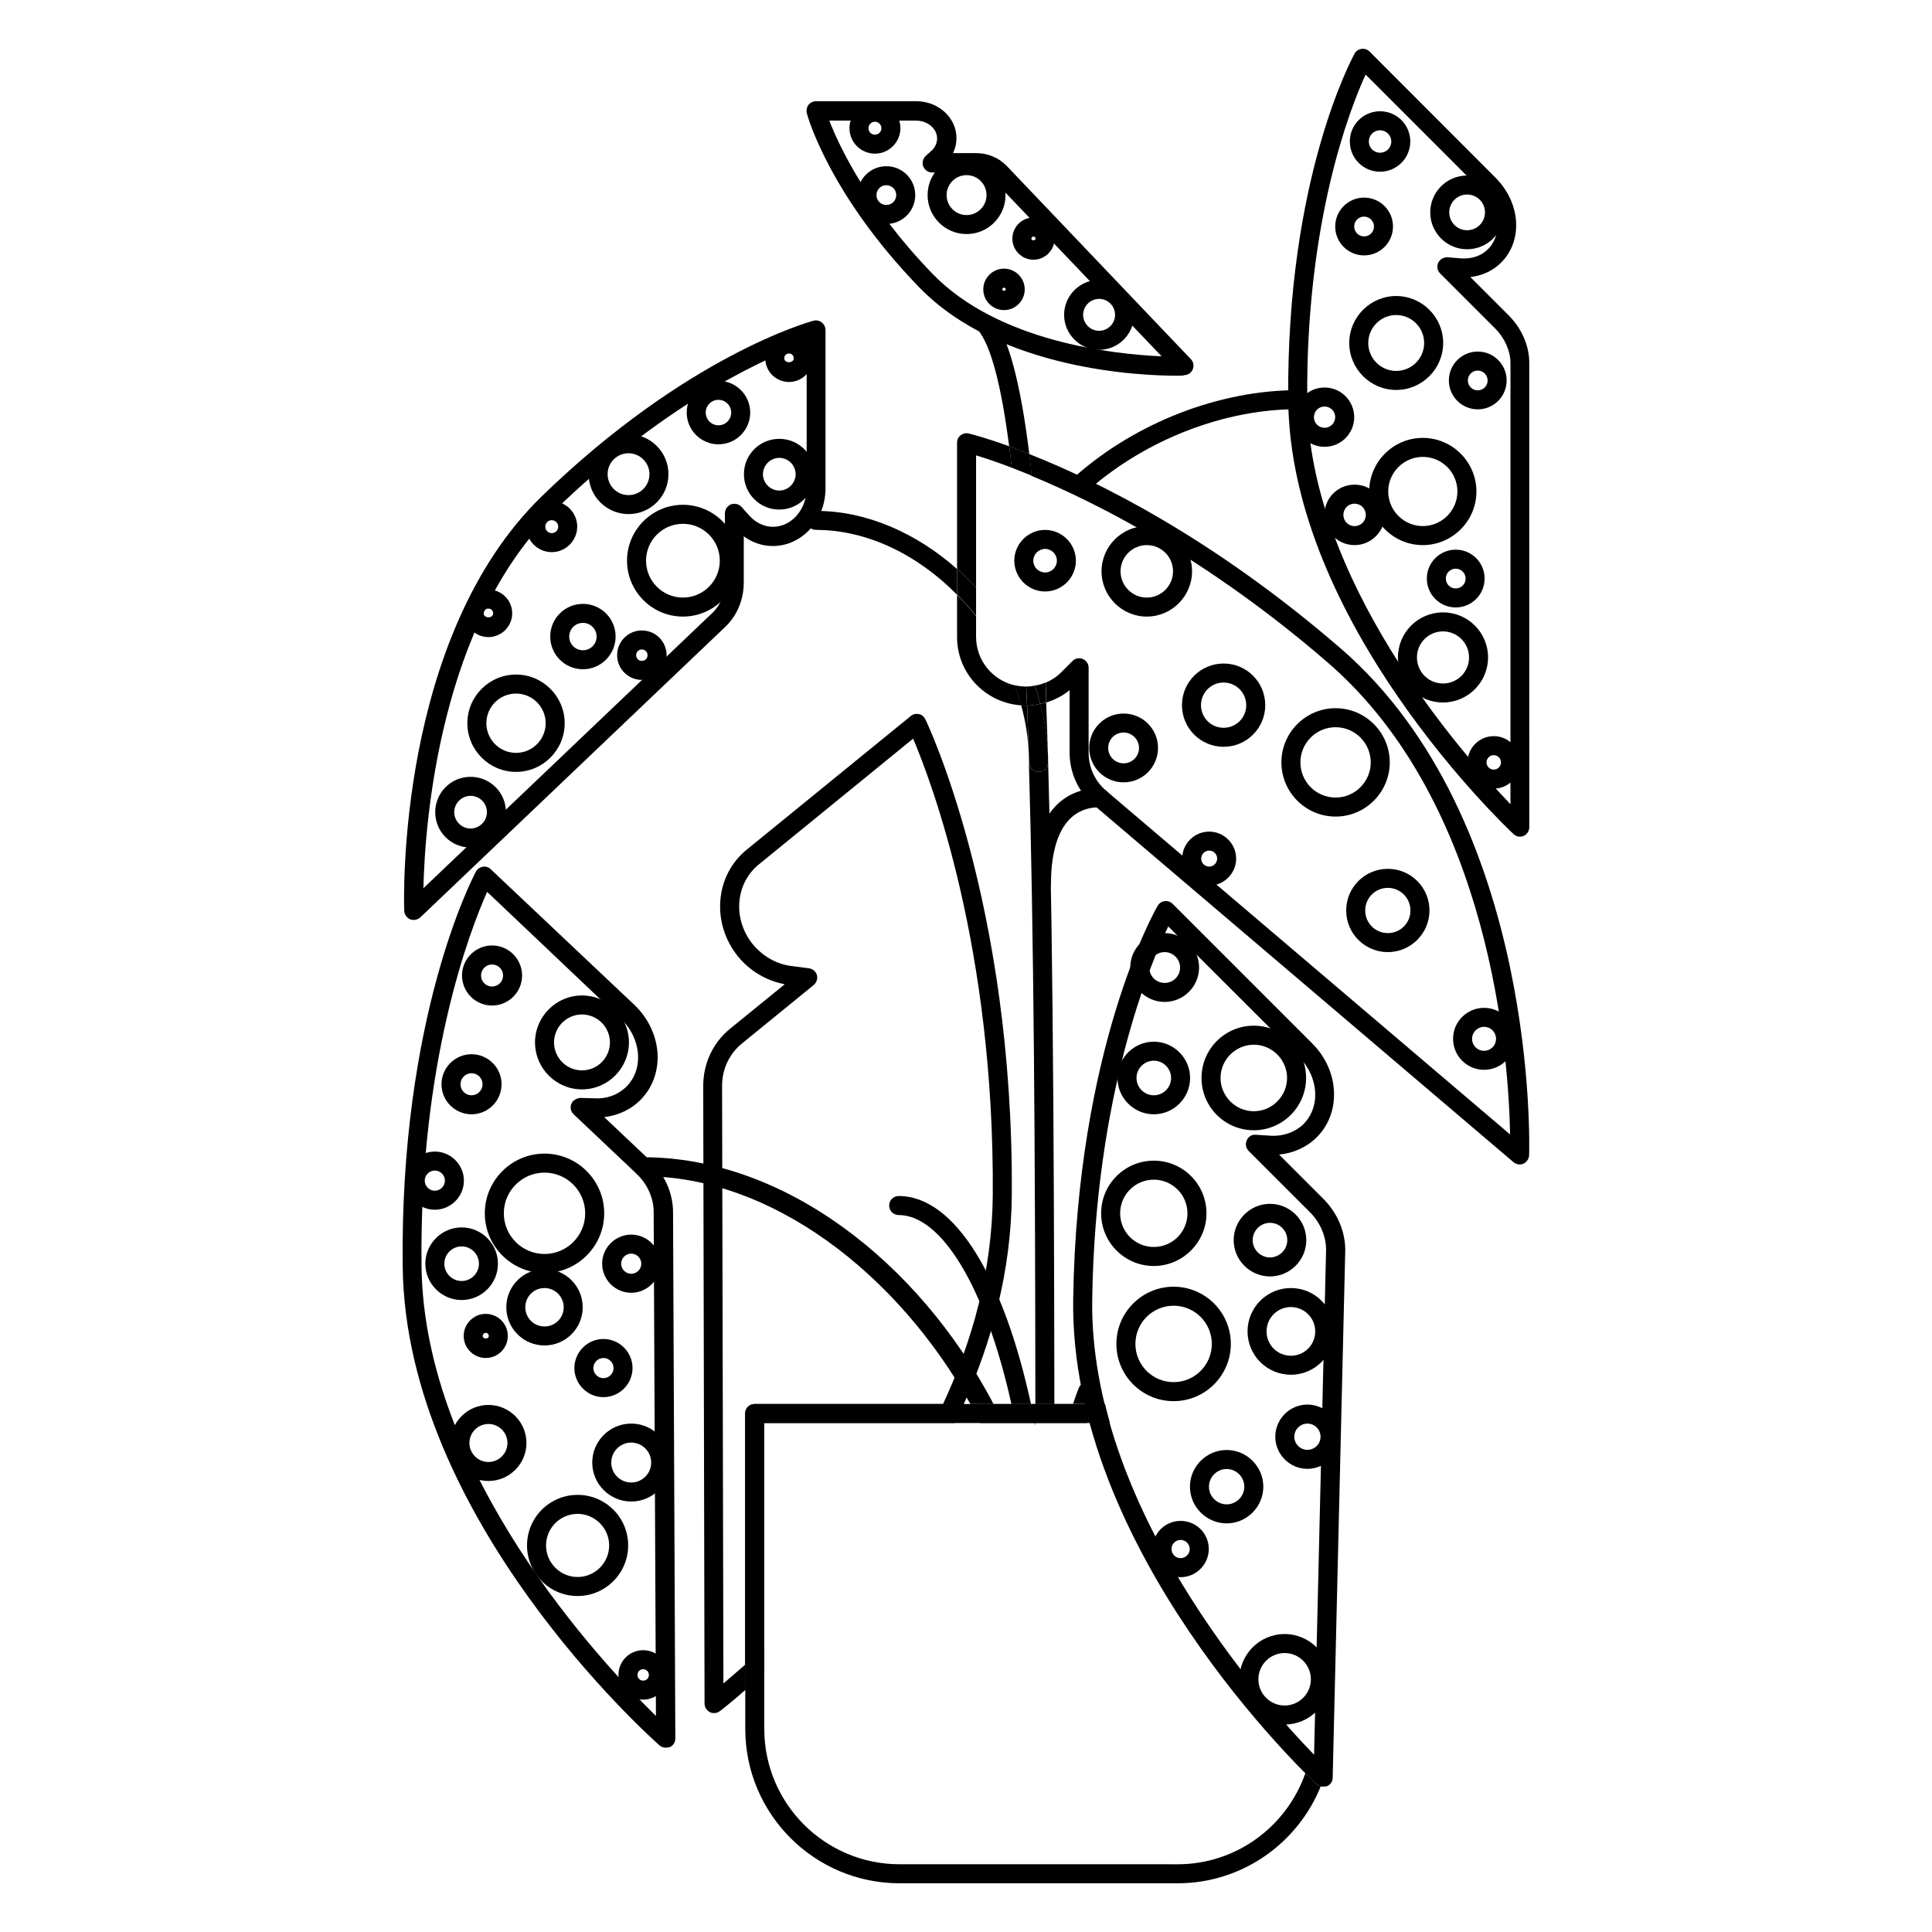 <?xml version="1.0" encoding="UTF-8"?>
<!-- Uploaded to: SVG Repo, www.svgrepo.com, Generator: SVG Repo Mixer Tools -->
<svg fill="#000000" width="800px" height="800px" version="1.1" viewBox="144 144 512 512" xmlns="http://www.w3.org/2000/svg">
 <g>
  <path d="m335.71 590.14-0.352-158.4c0-4.383 1.914-8.465 5.238-11.184l19.043-15.516c0.754-0.656 1.109-1.664 0.855-2.621-0.25-0.957-1.109-1.664-2.117-1.812l-4.637-0.605c-3.879-0.453-7.609-2.57-10.227-5.742-2.621-3.223-3.879-7.203-3.578-11.184s2.168-7.559 5.141-9.977l40.91-33.352c4.836 11.387 21.562 55.52 21.109 120.96-0.152 20.051-5.441 38.742-13.199 55.418h5.492c7.508-16.727 12.594-35.418 12.746-55.418 0.555-77.387-22.672-125.65-22.922-126.11-0.352-0.707-0.957-1.211-1.715-1.359-0.754-0.152-1.512 0-2.117 0.504l-43.48 35.418c-4.082 3.324-6.602 8.113-7.004 13.504-0.402 5.34 1.258 10.578 4.684 14.812 3.176 3.879 7.656 6.5 12.395 7.356l-14.559 11.84c-4.484 3.68-7.055 9.168-7.055 15.113l0.352 163.69c0 0.957 0.555 1.812 1.41 2.266 0.352 0.203 0.754 0.25 1.109 0.25 0.555 0 1.059-0.152 1.512-0.504 0.152-0.102 2.719-2.066 6.801-5.644v-6.75c-2.309 2.016-4.273 3.731-5.836 5.039z"/>
  <path d="m391.43 521.11c0.855-1.664 1.664-3.324 2.418-5.039h-49.879c-1.41 0-2.519 1.109-2.519 2.519v66.504c1.562-1.41 3.223-2.973 5.039-4.684v-59.301z"/>
  <path d="m391.43 521.11h5.594c0.805-1.664 1.562-3.324 2.316-5.039h-5.492c-0.754 1.664-1.562 3.379-2.418 5.039z"/>
  <path d="m346.54 580.36c-1.812 1.715-3.477 3.324-5.039 4.684v6.75c1.512-1.309 3.176-2.82 5.039-4.535z"/>
  <path d="m546.81 365.74c-0.605 0-1.258-0.25-1.715-0.707-2.418-2.266-59.199-56.176-59.703-115.07-0.504-58.492 16.879-90.383 17.582-91.742 0.402-0.707 1.059-1.16 1.863-1.258 0.805-0.102 1.562 0.152 2.117 0.707l33.402 33.453c3.477 3.477 5.492 8.113 5.441 12.645 0 3.777-1.41 7.254-3.981 9.824-2.168 2.168-4.988 3.477-8.16 3.828l10.125 10.125c3.477 3.477 5.492 8.062 5.492 12.594l0.004 123.08c0 1.008-0.605 1.914-1.512 2.316-0.301 0.105-0.656 0.203-0.957 0.203zm-40.91-201.98c-4.231 9.219-15.871 39.145-15.469 86.203 0.402 47.508 40.508 93.305 53.855 107.16l0.004-116.93c0-3.176-1.512-6.551-3.981-9.07l-14.66-14.66c-0.754-0.754-0.957-1.863-0.504-2.82s1.461-1.512 2.519-1.461l3.578 0.301c2.82 0.152 5.34-0.656 7.106-2.469 1.613-1.613 2.469-3.777 2.469-6.246 0-3.223-1.461-6.551-3.981-9.07z"/>
  <path d="m489.93 613.92c-4.887 14.008-18.188 24.133-33.855 24.133l-73.66-0.004c-19.801 0-35.871-16.07-35.871-35.871v-81.062h86.254c-0.453-1.664-0.855-3.324-1.258-5.039l-87.516 0.004c-1.41 0-2.519 1.109-2.519 2.519v83.582c0 22.57 18.34 40.91 40.91 40.91h73.656c17.18 0 31.891-10.68 37.938-25.695-0.402-0.102-0.805-0.25-1.109-0.555-0.301-0.305-1.359-1.363-2.969-2.922z"/>
  <path d="m438.14 521.11c-0.453-1.664-0.906-3.324-1.309-5.039h-5.289c0.402 1.715 0.805 3.375 1.258 5.039z"/>
  <path d="m494.61 617.49c-0.605 0-1.258-0.25-1.715-0.656-2.672-2.519-65.496-61.969-64.488-128.62 1.008-66.199 21.461-102.62 22.371-104.14 0.402-0.707 1.059-1.16 1.863-1.258 0.805-0.102 1.562 0.152 2.117 0.707l36.98 36.98c3.727 3.727 5.844 8.664 5.793 13.652 0 4.332-1.664 8.363-4.637 11.285-2.57 2.57-6.144 4.18-9.926 4.535l11.738 11.738c3.828 3.828 5.945 8.969 5.793 14.008l-3.324 139.4c0 1.008-0.605 1.863-1.562 2.266-0.348-0.004-0.699 0.098-1.004 0.098zm-41.008-227.97c-4.785 9.926-19.348 44.438-20.152 98.746-0.855 54.766 44.688 106.2 58.793 120.76l3.176-133.51c0.102-3.68-1.461-7.457-4.281-10.277l-16.223-16.223c-0.754-0.754-0.957-1.863-0.504-2.82 0.402-0.957 1.309-1.613 2.469-1.461l4.031 0.25c3.223 0.152 6.348-0.957 8.516-3.074 2.016-2.016 3.125-4.734 3.125-7.758 0-3.629-1.562-7.305-4.332-10.078z"/>
  <path d="m455.87 243.57c-9.117 0-46.953-1.359-68.316-23.477-23.629-24.383-29.523-45.141-29.727-46.047-0.203-0.754-0.051-1.562 0.402-2.215 0.453-0.605 1.211-1.008 2.016-1.008h26.602c5.844 0 10.629 4.383 10.629 9.773 0 1.359-0.301 2.719-0.906 3.981h6.144c3.023 0 5.945 1.211 8.012 3.324l48.871 51.289c0.707 0.707 0.855 1.762 0.504 2.672-0.352 0.906-1.258 1.512-2.266 1.562-0.203 0.145-0.855 0.145-1.965 0.145zm-92.098-67.613c2.57 6.602 10.027 22.723 27.406 40.656 17.434 17.984 47.863 21.262 60.66 21.816l-44.789-46.953c-1.059-1.109-2.719-1.762-4.383-1.762h-11.637c-1.059 0-1.965-0.656-2.367-1.613-0.352-0.957-0.102-2.066 0.656-2.769l1.512-1.359c0.957-0.855 1.512-2.066 1.512-3.273 0-2.621-2.519-4.734-5.594-4.734z"/>
  <path d="m253.64 387.8c-0.301 0-0.656-0.051-0.957-0.203-0.906-0.352-1.512-1.258-1.562-2.266-0.102-2.922-2.016-72.5 36.527-109.88 38.238-37.082 70.582-46.098 71.945-46.453 0.754-0.203 1.562-0.051 2.168 0.453 0.605 0.453 1.008 1.211 1.008 2.016v41.918c0 8.465-6.246 15.316-13.957 15.316-2.769 0-5.441-0.906-7.707-2.57v12.293c0 4.434-1.762 8.664-4.785 11.586l-80.91 77.082c-0.508 0.457-1.164 0.707-1.77 0.707zm104.09-152.86c-9.02 3.223-36.125 14.66-66.555 44.184-30.633 29.727-34.562 82.727-34.965 100.26l76.629-73.004c2.066-1.965 3.273-4.887 3.273-7.961v-18.391c0-1.059 0.656-1.965 1.613-2.367 0.957-0.352 2.066-0.102 2.769 0.656l2.168 2.418c1.664 1.812 3.879 2.871 6.195 2.871 4.938 0 8.918-4.637 8.918-10.277v-38.387z"/>
  <path d="m320.45 607.16c-0.605 0-1.211-0.203-1.664-0.605-2.719-2.418-67.258-60.105-68.066-126.81-0.805-66.25 18.59-103.23 19.398-104.74 0.352-0.707 1.059-1.16 1.812-1.309 0.754-0.152 1.562 0.102 2.117 0.656l38.039 35.922c3.777 3.578 6.047 8.465 6.195 13.453 0.102 4.383-1.41 8.465-4.281 11.488-2.57 2.719-6.047 4.383-9.875 4.836l12.043 11.387c3.93 3.68 6.195 8.715 6.195 13.805l0.605 139.45c0 1.008-0.555 1.914-1.461 2.316-0.352 0.047-0.703 0.148-1.059 0.148zm-47.355-226.81c-4.484 10.078-18.035 44.941-17.383 99.301 0.656 54.816 47.66 104.95 62.121 119.1l-0.605-133.56c0-3.727-1.664-7.406-4.586-10.176l-16.625-15.719c-0.754-0.707-1.008-1.812-0.605-2.769s1.359-1.461 2.367-1.562l4.031 0.102c3.273 0.152 6.297-1.109 8.414-3.324 1.965-2.066 2.973-4.836 2.871-7.859-0.102-3.629-1.762-7.254-4.586-9.926z"/>
  <path d="m420 380.65c-1.41 0-2.519-1.109-2.519-2.519 0-16.02 6.551-25.242 17.984-25.242 1.41 0 2.519 1.109 2.519 2.519s-1.109 2.519-2.519 2.519c-11.285 0-12.949 12.645-12.949 20.203 0.004 1.359-1.156 2.519-2.516 2.519z"/>
  <path d="m430.78 274.5c-0.707 0-1.41-0.301-1.914-0.855-0.906-1.059-0.805-2.621 0.25-3.578 16.172-14.207 38.188-22.672 58.793-22.672 1.41 0 2.519 1.109 2.519 2.519 0 1.41-1.109 2.519-2.519 2.519-19.445 0-40.152 8.012-55.469 21.461-0.5 0.352-1.055 0.605-1.66 0.605z"/>
  <path d="m415.87 331.03c-0.453 0-0.855-0.102-1.258-0.152 1.211 4.383 1.914 8.867 2.016 13.453-0.152-4.535-0.25-9.02-0.453-13.352-0.102 0-0.203 0.051-0.305 0.051z"/>
  <path d="m360.25 279.39c-1.41 0-2.519 1.109-2.519 2.519s1.109 2.519 2.519 2.519c13.754 0 27.105 6.75 37.383 17.18v-6.801c-10.68-9.473-23.879-15.418-37.383-15.418z"/>
  <path d="m418.39 521.87v-0.805h-0.152c0.051 0.301 0.102 0.551 0.152 0.805z"/>
  <path d="m314.45 450.68c-1.41 0-2.519 1.109-2.519 2.519s1.109 2.519 2.519 2.519c33.805 0 67.207 25.492 86.707 60.355h6.144c-19.953-37.887-55.723-65.395-92.852-65.395z"/>
  <path d="m407.05 228.25c-0.906-1.059-2.469-1.211-3.527-0.352-1.059 0.906-1.211 2.469-0.352 3.527 3.477 4.231 6.195 14.812 8.262 30.832 1.613 0.605 3.375 1.258 5.34 2.016-2.316-18.691-5.488-30.883-9.723-36.023z"/>
  <path d="m421.76 346.04c0 1.41-1.109 2.519-2.519 2.519-1.41 0-2.519-1.109-2.519-2.519 0-0.555-0.051-1.16-0.102-1.715 1.359 46.352 1.715 104.74 1.762 171.75h5.039c-0.102-76.227-0.453-138.7-2.168-185.91-0.504 0.152-1.059 0.25-1.613 0.402 1.316 4.992 2.121 10.18 2.121 15.469z"/>
  <path d="m419.24 348.56c1.41 0 2.519-1.109 2.519-2.519 0-5.238-0.754-10.43-2.066-15.516-1.16 0.25-2.316 0.453-3.477 0.453 0.152 4.332 0.301 8.766 0.453 13.352 0 0.555 0.102 1.16 0.102 1.715-0.047 1.359 1.059 2.516 2.469 2.516z"/>
  <path d="m382.16 460.96c-1.41 0-2.519 1.109-2.519 2.519 0 1.41 1.109 2.519 2.519 2.519 11.234 0 22.922 18.793 29.875 50.078h5.188c-7.254-33.355-20.102-55.117-35.062-55.117z"/>
  <path d="m434.56 513.71c0.504-1.309-0.102-2.769-1.41-3.273-1.309-0.504-2.769 0.102-3.273 1.41-0.555 1.359-1.008 2.769-1.512 4.18h5.34c0.301-0.754 0.555-1.559 0.855-2.316z"/>
  <path d="m407.3 516.08c0.855 1.664 1.715 3.324 2.519 5.039h3.273c-0.352-1.715-0.707-3.375-1.059-5.039z"/>
  <path d="m426.65 521.11c0.555-1.715 1.109-3.375 1.715-5.039h-4.938v5.039z"/>
  <path d="m417.23 516.08c0.352 1.664 0.707 3.324 1.059 5.039h0.152v-5.039z"/>
  <path d="m412.04 516.08c0.352 1.664 0.707 3.324 1.059 5.039h5.141c-0.352-1.715-0.656-3.375-1.059-5.039z"/>
  <path d="m431.94 521.11c0.555-1.715 1.16-3.375 1.812-5.039h-5.34c-0.605 1.664-1.16 3.324-1.715 5.039z"/>
  <path d="m418.39 521.11h5.039v-5.039h-5.039v5.039z"/>
  <path d="m401.16 516.08c0.906 1.664 1.812 3.324 2.672 5.039h5.996c-0.805-1.715-1.664-3.375-2.519-5.039z"/>
  <path d="m499.2 315.76c-34.109-29.473-64.688-44.438-82.473-51.438 0.25 1.863 0.453 3.777 0.656 5.793 17.734 7.356 46.805 22.066 78.492 49.473 43.527 37.633 47.961 105.55 48.316 125.05l-107.06-91.09c-2.973-2.519-4.637-6.195-4.637-10.078v-22.52c0-1.008-0.605-1.914-1.562-2.316-0.301-0.152-0.656-0.203-0.957-0.203-0.656 0-1.309 0.25-1.762 0.754l-2.973 2.973c-1.211 1.211-2.621 2.117-4.133 2.769 0.051 1.715 0.152 3.527 0.203 5.238 2.215-0.707 4.332-1.762 6.144-3.273v16.574c0 5.34 2.316 10.43 6.449 13.906l111.19 94.621c0.453 0.402 1.059 0.605 1.613 0.605 0.352 0 0.707-0.051 1.008-0.203 0.855-0.402 1.461-1.258 1.512-2.215 0.051-0.91 2.82-88.773-50.027-134.42z"/>
  <path d="m402.67 312.79v-5.492c-1.562-2.016-3.273-3.879-5.039-5.644v11.184c0 9.621 7.508 17.434 16.977 18.086-0.504-1.762-1.059-3.527-1.664-5.289-5.891-1.355-10.273-6.598-10.273-12.844z"/>
  <path d="m402.67 264.68c2.168 0.656 5.391 1.715 9.473 3.273-0.203-1.965-0.453-3.879-0.707-5.691-6.297-2.266-10.176-3.273-10.68-3.375-0.754-0.203-1.562 0-2.168 0.453-0.605 0.453-0.957 1.211-0.957 1.965v33.453c1.762 1.562 3.426 3.176 5.039 4.887z"/>
  <path d="m402.67 299.64c-1.613-1.715-3.273-3.324-5.039-4.887v6.801c1.762 1.812 3.477 3.68 5.039 5.644z"/>
  <path d="m416.17 330.98c-0.051-1.715-0.152-3.375-0.203-5.039h-0.152c-1.008 0-2.016-0.152-2.973-0.352 0.656 1.715 1.211 3.477 1.664 5.289 0.402 0.051 0.855 0.152 1.258 0.152 0.203 0 0.305-0.051 0.406-0.051z"/>
  <path d="m418.24 325.69c0.555 1.562 1.008 3.176 1.41 4.836 0.555-0.102 1.059-0.203 1.613-0.402-0.051-1.762-0.102-3.527-0.203-5.238-0.906 0.402-1.816 0.652-2.82 0.805z"/>
  <path d="m416.17 330.98c1.211 0 2.316-0.203 3.477-0.453-0.402-1.613-0.855-3.223-1.41-4.836-0.754 0.152-1.512 0.25-2.266 0.25 0.098 1.664 0.148 3.324 0.199 5.039z"/>
  <path d="m417.43 270.07c-0.203-2.016-0.453-3.93-0.656-5.793-1.914-0.754-3.727-1.461-5.34-2.016 0.25 1.812 0.453 3.727 0.707 5.691 1.613 0.656 3.426 1.359 5.289 2.117z"/>
  <path d="m468.27 341.91c-6.098 0-11.035-4.938-11.035-11.035s4.938-11.035 11.035-11.035 11.035 4.938 11.035 11.035c-0.004 6.098-4.941 11.035-11.035 11.035zm0-17.031c-3.324 0-5.996 2.672-5.996 5.996s2.672 5.996 5.996 5.996 5.996-2.672 5.996-5.996-2.723-5.996-5.996-5.996z"/>
  <path d="m511.79 396.32c-6.098 0-11.035-4.938-11.035-11.035s4.938-11.035 11.035-11.035c6.098 0 11.035 4.938 11.035 11.035s-4.988 11.035-11.035 11.035zm0-17.027c-3.324 0-5.996 2.672-5.996 5.996 0 3.324 2.672 5.996 5.996 5.996s5.996-2.672 5.996-5.996c0-3.328-2.719-5.996-5.996-5.996z"/>
  <path d="m420.96 300.75c-4.484 0-8.16-3.68-8.16-8.16 0-4.484 3.68-8.16 8.16-8.16 4.484 0 8.16 3.68 8.16 8.16 0 4.484-3.676 8.16-8.16 8.16zm0-11.285c-1.715 0-3.125 1.41-3.125 3.125 0 1.715 1.41 3.125 3.125 3.125 1.715 0 3.125-1.41 3.125-3.125 0-1.711-1.41-3.125-3.125-3.125z"/>
  <path d="m497.94 360.4c-7.91 0-14.359-6.449-14.359-14.359 0-7.91 6.449-14.359 14.359-14.359s14.359 6.449 14.359 14.359c0 7.91-6.449 14.359-14.359 14.359zm0-23.68c-5.141 0-9.32 4.18-9.32 9.32 0 5.141 4.18 9.32 9.32 9.32s9.32-4.18 9.32-9.32c0-5.137-4.18-9.32-9.32-9.32z"/>
  <path d="m447.91 307.4c-6.602 0-11.992-5.391-11.992-11.992s5.391-11.992 11.992-11.992c6.602 0 11.992 5.391 11.992 11.992s-5.391 11.992-11.992 11.992zm0-18.941c-3.828 0-6.953 3.125-6.953 6.953s3.125 6.953 6.953 6.953 6.953-3.125 6.953-6.953c0-3.883-3.125-6.953-6.953-6.953z"/>
  <path d="m441.77 351.33c-5.039 0-9.117-4.082-9.117-9.117 0-5.039 4.082-9.117 9.117-9.117 5.039 0 9.117 4.082 9.117 9.117s-4.082 9.117-9.117 9.117zm0-13.203c-2.266 0-4.082 1.812-4.082 4.082 0 2.266 1.812 4.082 4.082 4.082 2.266 0 4.082-1.812 4.082-4.082-0.004-2.266-1.867-4.082-4.082-4.082z"/>
  <path d="m537.29 427.51c-4.535 0-8.211-3.68-8.211-8.211 0-4.535 3.68-8.211 8.211-8.211 4.535 0 8.211 3.68 8.211 8.211 0.004 4.531-3.676 8.211-8.211 8.211zm0-11.387c-1.762 0-3.176 1.41-3.176 3.176 0 1.762 1.41 3.176 3.176 3.176 1.762 0 3.176-1.41 3.176-3.176s-1.41-3.176-3.176-3.176z"/>
  <path d="m464.44 378.69c-3.93 0-7.152-3.223-7.152-7.152 0-3.93 3.223-7.152 7.152-7.152s7.152 3.223 7.152 7.152c0 3.93-3.223 7.152-7.152 7.152zm0-9.27c-1.16 0-2.117 0.957-2.117 2.117s0.957 2.117 2.117 2.117 2.117-0.957 2.117-2.117c-0.004-1.211-0.961-2.117-2.117-2.117z"/>
  <path d="m452.65 409.52c-5.039 0-9.117-4.082-9.117-9.117 0-5.039 4.082-9.117 9.117-9.117 5.039 0 9.117 4.082 9.117 9.117 0 4.988-4.082 9.117-9.117 9.117zm0-13.199c-2.266 0-4.082 1.812-4.082 4.082 0 2.266 1.812 4.082 4.082 4.082 2.266 0 4.082-1.812 4.082-4.082-0.004-2.269-1.867-4.082-4.082-4.082z"/>
  <path d="m480.56 482.27c-5.289 0-9.621-4.332-9.621-9.621 0-5.289 4.332-9.621 9.621-9.621 5.289 0 9.621 4.332 9.621 9.621 0 5.289-4.332 9.621-9.621 9.621zm0-14.207c-2.519 0-4.586 2.066-4.586 4.586 0 2.519 2.066 4.586 4.586 4.586 2.519 0 4.586-2.066 4.586-4.586-0.004-2.57-2.066-4.586-4.586-4.586z"/>
  <path d="m476.27 443.53c-7.656 0-13.855-6.195-13.855-13.855 0-7.656 6.195-13.855 13.855-13.855 7.656 0 13.855 6.195 13.855 13.855s-6.246 13.855-13.855 13.855zm0-22.672c-4.836 0-8.816 3.981-8.816 8.816s3.981 8.816 8.816 8.816c4.836 0 8.816-3.981 8.816-8.816 0.004-4.836-3.977-8.816-8.816-8.816z"/>
  <path d="m449.77 439.3c-5.289 0-9.621-4.332-9.621-9.621 0-5.289 4.332-9.621 9.621-9.621 5.289 0 9.621 4.332 9.621 9.621 0.004 5.289-4.328 9.621-9.621 9.621zm0-14.207c-2.519 0-4.586 2.066-4.586 4.586s2.066 4.586 4.586 4.586c2.519 0 4.586-2.066 4.586-4.586 0-2.523-2.066-4.586-4.586-4.586z"/>
  <path d="m449.77 479.5c-7.707 0-13.957-6.246-13.957-13.957 0-7.707 6.246-13.957 13.957-13.957 7.707 0 13.957 6.246 13.957 13.957 0 7.66-6.297 13.957-13.957 13.957zm0-22.875c-4.938 0-8.918 3.981-8.918 8.918s3.981 8.918 8.918 8.918 8.918-3.981 8.918-8.918-4.031-8.918-8.918-8.918z"/>
  <path d="m486.1 508.32c-6.348 0-11.488-5.141-11.488-11.488s5.141-11.488 11.488-11.488 11.488 5.141 11.488 11.488c0 6.301-5.137 11.488-11.488 11.488zm0-17.934c-3.578 0-6.449 2.871-6.449 6.449s2.871 6.449 6.449 6.449 6.449-2.871 6.449-6.449-2.922-6.449-6.449-6.449z"/>
  <path d="m469.07 547.71c-5.34 0-9.723-4.383-9.723-9.723 0-5.34 4.383-9.723 9.723-9.723 5.34 0 9.723 4.383 9.723 9.723 0 5.34-4.383 9.723-9.723 9.723zm0-14.41c-2.57 0-4.684 2.117-4.684 4.684 0 2.57 2.117 4.684 4.684 4.684 2.57 0 4.684-2.117 4.684-4.684 0.004-2.566-2.113-4.684-4.684-4.684z"/>
  <path d="m455.02 515.32c-8.363 0-15.164-6.801-15.164-15.164s6.801-15.164 15.164-15.164 15.164 6.801 15.164 15.164-6.801 15.164-15.164 15.164zm0-25.293c-5.594 0-10.125 4.535-10.125 10.125 0 5.594 4.535 10.125 10.125 10.125 5.594 0 10.125-4.535 10.125-10.125s-4.535-10.125-10.125-10.125z"/>
  <path d="m490.48 533.26c-4.684 0-8.516-3.828-8.516-8.516 0-4.684 3.828-8.516 8.516-8.516 4.684 0 8.516 3.828 8.516 8.516-0.004 4.684-3.832 8.516-8.516 8.516zm0-11.992c-1.914 0-3.477 1.562-3.477 3.477 0 1.914 1.562 3.477 3.477 3.477s3.477-1.562 3.477-3.477c0-1.914-1.562-3.477-3.477-3.477z"/>
  <path d="m484.44 601.02c-6.602 0-11.992-5.391-11.992-11.992 0-6.602 5.391-11.992 11.992-11.992s11.992 5.391 11.992 11.992c-0.004 6.602-5.394 11.992-11.992 11.992zm0-18.945c-3.828 0-6.953 3.125-6.953 6.953s3.125 6.953 6.953 6.953 6.953-3.125 6.953-6.953-3.125-6.953-6.953-6.953z"/>
  <path d="m456.88 561.97c-4.133 0-7.457-3.324-7.457-7.457s3.324-7.457 7.457-7.457c4.133 0 7.457 3.324 7.457 7.457 0 4.082-3.375 7.457-7.457 7.457zm0-9.875c-1.309 0-2.418 1.059-2.418 2.418s1.109 2.418 2.418 2.418 2.418-1.109 2.418-2.418-1.109-2.418-2.418-2.418z"/>
  <path d="m509.73 189.51c-4.434 0-8.012-3.578-8.012-8.012s3.578-8.012 8.012-8.012c4.434 0 8.012 3.578 8.012 8.012s-3.625 8.012-8.012 8.012zm0-10.984c-1.664 0-2.973 1.309-2.973 2.973 0 1.664 1.309 2.973 2.973 2.973 1.664 0 2.973-1.309 2.973-2.973 0-1.664-1.359-2.973-2.973-2.973z"/>
  <path d="m532.8 210.06c-5.391 0-9.773-4.383-9.773-9.773 0-5.391 4.383-9.773 9.773-9.773s9.773 4.383 9.773 9.773c0.004 5.391-4.379 9.773-9.773 9.773zm0-14.512c-2.621 0-4.734 2.117-4.734 4.734 0 2.621 2.117 4.734 4.734 4.734 2.621 0 4.734-2.117 4.734-4.734 0.004-2.617-2.113-4.734-4.734-4.734z"/>
  <path d="m505.5 211.68c-4.231 0-7.656-3.426-7.656-7.656s3.426-7.656 7.656-7.656c4.231 0 7.656 3.426 7.656 7.656s-3.426 7.656-7.656 7.656zm0-10.277c-1.461 0-2.621 1.16-2.621 2.621 0 1.461 1.16 2.621 2.621 2.621 1.461 0 2.621-1.16 2.621-2.621 0-1.465-1.211-2.621-2.621-2.621z"/>
  <path d="m514.01 247.34c-6.852 0-12.445-5.594-12.445-12.445 0-6.852 5.594-12.445 12.445-12.445 6.852 0 12.445 5.594 12.445 12.445-0.004 6.852-5.594 12.445-12.445 12.445zm0-19.852c-4.082 0-7.406 3.324-7.406 7.406 0 4.082 3.324 7.406 7.406 7.406s7.406-3.324 7.406-7.406c0-4.078-3.328-7.406-7.406-7.406z"/>
  <path d="m535.62 252.48c-4.231 0-7.656-3.426-7.656-7.656s3.426-7.656 7.656-7.656 7.656 3.426 7.656 7.656-3.426 7.656-7.656 7.656zm0-10.277c-1.461 0-2.621 1.16-2.621 2.621s1.16 2.621 2.621 2.621 2.621-1.16 2.621-2.621c-0.004-1.465-1.211-2.621-2.621-2.621z"/>
  <path d="m495.02 262.41c-4.332 0-7.859-3.527-7.859-7.859s3.527-7.859 7.859-7.859 7.859 3.527 7.859 7.859c0 4.336-3.523 7.859-7.859 7.859zm0-10.68c-1.562 0-2.82 1.258-2.82 2.82s1.258 2.82 2.82 2.82 2.82-1.258 2.82-2.82c0.004-1.559-1.258-2.82-2.82-2.82z"/>
  <path d="m521.06 288.46c-7.809 0-14.207-6.398-14.207-14.207 0-7.859 6.398-14.207 14.207-14.207s14.207 6.398 14.207 14.207-6.398 14.207-14.207 14.207zm0-23.379c-5.039 0-9.168 4.133-9.168 9.168 0 5.039 4.133 9.168 9.168 9.168 5.039 0 9.168-4.133 9.168-9.168 0.004-5.086-4.129-9.168-9.168-9.168z"/>
  <path d="m529.78 304.98c-4.231 0-7.656-3.426-7.656-7.656s3.426-7.656 7.656-7.656 7.656 3.426 7.656 7.656-3.426 7.656-7.656 7.656zm0-10.277c-1.461 0-2.621 1.16-2.621 2.621 0 1.461 1.16 2.621 2.621 2.621s2.621-1.16 2.621-2.621c-0.004-1.465-1.211-2.621-2.621-2.621z"/>
  <path d="m526.41 330.17c-6.602 0-11.941-5.34-11.941-11.941 0-6.602 5.34-11.941 11.941-11.941s11.941 5.34 11.941 11.941c-0.004 6.602-5.394 11.941-11.941 11.941zm0-18.844c-3.828 0-6.902 3.074-6.902 6.902s3.074 6.902 6.902 6.902 6.902-3.074 6.902-6.902c-0.004-3.828-3.125-6.902-6.902-6.902z"/>
  <path d="m539.86 352.99c-3.828 0-6.953-3.125-6.953-6.953 0-3.828 3.125-6.953 6.953-6.953s6.953 3.125 6.953 6.953c0 3.832-3.125 6.953-6.953 6.953zm0-8.867c-1.059 0-1.914 0.855-1.914 1.914 0 1.059 0.855 1.914 1.914 1.914 1.059 0 1.914-0.855 1.914-1.914 0-1.055-0.855-1.914-1.914-1.914z"/>
  <path d="m502.98 288.46c-4.434 0-8.012-3.578-8.012-8.012 0-4.434 3.578-8.012 8.012-8.012 4.434 0 8.012 3.578 8.012 8.012 0 4.383-3.629 8.012-8.012 8.012zm0-10.984c-1.664 0-2.973 1.309-2.973 2.973 0 1.664 1.309 2.973 2.973 2.973 1.664 0 2.973-1.309 2.973-2.973 0-1.664-1.359-2.973-2.973-2.973z"/>
  <path d="m375.87 184.72c-3.727 0-6.75-3.023-6.75-6.75s3.023-6.75 6.75-6.75c3.727 0 6.75 3.023 6.75 6.75 0 3.68-3.023 6.75-6.75 6.75zm0-8.461c-0.957 0-1.715 0.754-1.715 1.715 0 0.957 0.754 1.715 1.715 1.715 0.957 0 1.715-0.754 1.715-1.715-0.004-0.961-0.809-1.715-1.715-1.715z"/>
  <path d="m400.15 206.03c-5.691 0-10.328-4.637-10.328-10.328s4.637-10.328 10.328-10.328c5.691 0 10.328 4.637 10.328 10.328 0 5.695-4.633 10.328-10.328 10.328zm0-15.617c-2.922 0-5.289 2.367-5.289 5.289s2.367 5.289 5.289 5.289c2.922 0 5.289-2.367 5.289-5.289 0.004-2.922-2.367-5.289-5.289-5.289z"/>
  <path d="m410.07 226.18c-3.023 0-5.492-2.469-5.492-5.492 0-3.023 2.469-5.492 5.492-5.492 3.023 0 5.492 2.469 5.492 5.492 0 3.023-2.469 5.492-5.492 5.492zm0-5.945c-0.25 0-0.453 0.203-0.453 0.453 0 0.504 0.906 0.504 0.906 0 0-0.25-0.199-0.453-0.453-0.453z"/>
  <path d="m435.27 236.71c-5.09 0-9.27-4.18-9.27-9.27 0-5.09 4.18-9.27 9.27-9.27s9.27 4.18 9.27 9.27c0 5.086-4.18 9.27-9.27 9.27zm0-13.504c-2.316 0-4.231 1.914-4.231 4.231s1.914 4.231 4.231 4.231 4.231-1.914 4.231-4.231c0-2.367-1.914-4.231-4.231-4.231z"/>
  <path d="m417.88 212.83c-3.074 0-5.594-2.519-5.594-5.594s2.519-5.594 5.594-5.594c3.074 0 5.594 2.519 5.594 5.594s-2.519 5.594-5.594 5.594zm0-6.144c-0.301 0-0.555 0.25-0.555 0.555 0 0.605 1.109 0.605 1.109 0 0-0.305-0.25-0.555-0.555-0.555z"/>
  <path d="m378.89 203.36c-4.231 0-7.656-3.426-7.656-7.656s3.426-7.656 7.656-7.656 7.656 3.426 7.656 7.656-3.426 7.656-7.656 7.656zm0-10.281c-1.461 0-2.621 1.16-2.621 2.621s1.16 2.621 2.621 2.621 2.621-1.16 2.621-2.621c-0.004-1.461-1.211-2.621-2.621-2.621z"/>
  <path d="m334.4 261.75c-4.637 0-8.414-3.777-8.414-8.414 0-4.637 3.777-8.414 8.414-8.414 4.637 0 8.414 3.777 8.414 8.414 0 4.633-3.777 8.414-8.414 8.414zm0-11.789c-1.863 0-3.375 1.512-3.375 3.375 0 1.863 1.512 3.375 3.375 3.375 1.863 0 3.375-1.512 3.375-3.375 0-1.863-1.512-3.375-3.375-3.375z"/>
  <path d="m310.57 280.24c-5.844 0-10.578-4.734-10.578-10.578s4.734-10.578 10.578-10.578 10.578 4.734 10.578 10.578-4.734 10.578-10.578 10.578zm0-16.121c-3.074 0-5.543 2.469-5.543 5.543 0 3.074 2.469 5.543 5.543 5.543s5.543-2.469 5.543-5.543c-0.004-3.074-2.523-5.543-5.543-5.543z"/>
  <path d="m324.98 307.4c-8.16 0-14.812-6.648-14.812-14.812 0-8.16 6.648-14.812 14.812-14.812 8.16 0 14.812 6.648 14.812 14.812 0 8.16-6.648 14.812-14.812 14.812zm0-24.586c-5.391 0-9.773 4.383-9.773 9.773 0 5.391 4.383 9.773 9.773 9.773s9.773-4.383 9.773-9.773c0-5.391-4.383-9.773-9.773-9.773z"/>
  <path d="m298.48 321.36c-4.785 0-8.664-3.879-8.664-8.664s3.879-8.664 8.664-8.664c4.785 0 8.664 3.879 8.664 8.664 0 4.734-3.879 8.664-8.664 8.664zm0-12.293c-2.016 0-3.629 1.613-3.629 3.629s1.613 3.629 3.629 3.629 3.629-1.613 3.629-3.629c0-2.019-1.664-3.629-3.629-3.629z"/>
  <path d="m290.22 290.32c-3.727 0-6.75-3.023-6.75-6.75 0-3.727 3.023-6.75 6.75-6.75s6.75 3.023 6.75 6.75c0 3.676-3.023 6.75-6.75 6.75zm0-8.465c-0.957 0-1.715 0.754-1.715 1.715 0 0.957 0.754 1.715 1.715 1.715 0.957 0 1.715-0.754 1.715-1.715-0.004-0.961-0.809-1.715-1.715-1.715z"/>
  <path d="m350.52 279.04c-5.188 0-9.371-4.18-9.371-9.371 0-5.188 4.18-9.371 9.371-9.371 5.188 0 9.371 4.18 9.371 9.371 0 5.188-4.231 9.371-9.371 9.371zm0-13.703c-2.367 0-4.332 1.965-4.332 4.332 0 2.367 1.965 4.332 4.332 4.332 2.367 0 4.332-1.965 4.332-4.332 0-2.367-1.965-4.332-4.332-4.332z"/>
  <path d="m353.09 245.23c-3.477 0-6.297-2.82-6.297-6.297 0-3.477 2.82-6.297 6.297-6.297s6.297 2.82 6.297 6.297c0 3.477-2.82 6.297-6.297 6.297zm0-7.555c-0.707 0-1.258 0.555-1.258 1.258 0 1.41 2.519 1.41 2.519 0-0.004-0.703-0.555-1.258-1.262-1.258z"/>
  <path d="m280.75 348.56c-7.106 0-12.898-5.793-12.898-12.898 0-7.106 5.793-12.898 12.898-12.898 7.106 0 12.898 5.793 12.898 12.898 0 7.106-5.793 12.898-12.898 12.898zm0-20.758c-4.332 0-7.859 3.527-7.859 7.859 0 4.332 3.527 7.859 7.859 7.859 4.332 0 7.859-3.527 7.859-7.859 0-4.332-3.527-7.859-7.859-7.859z"/>
  <path d="m273.44 312.84c-3.477 0-6.297-2.82-6.297-6.297 0-3.477 2.82-6.297 6.297-6.297 3.477 0 6.297 2.82 6.297 6.297 0 3.426-2.82 6.297-6.297 6.297zm0-7.559c-0.707 0-1.258 0.555-1.258 1.258 0 1.41 2.519 1.41 2.519 0-0.004-0.703-0.555-1.258-1.262-1.258z"/>
  <path d="m268.71 368.61c-5.188 0-9.371-4.18-9.371-9.371 0-5.188 4.18-9.371 9.371-9.371 5.188 0 9.371 4.18 9.371 9.371 0 5.141-4.234 9.371-9.371 9.371zm0-13.703c-2.367 0-4.332 1.965-4.332 4.332 0 2.367 1.965 4.332 4.332 4.332 2.367 0 4.332-1.965 4.332-4.332 0-2.418-1.965-4.332-4.332-4.332z"/>
  <path d="m314.1 324.18c-3.629 0-6.551-2.922-6.551-6.551s2.922-6.551 6.551-6.551 6.551 2.922 6.551 6.551-2.973 6.551-6.551 6.551zm0-8.062c-0.855 0-1.512 0.656-1.512 1.512s0.656 1.512 1.512 1.512c0.855 0 1.512-0.656 1.512-1.512s-0.703-1.512-1.512-1.512z"/>
  <path d="m274.4 410.48c-4.383 0-7.961-3.578-7.961-7.961s3.578-7.961 7.961-7.961c4.383 0 7.961 3.578 7.961 7.961 0 4.387-3.578 7.961-7.961 7.961zm0-10.883c-1.613 0-2.922 1.309-2.922 2.922s1.309 2.922 2.922 2.922c1.613 0 2.922-1.309 2.922-2.922 0-1.609-1.309-2.922-2.922-2.922z"/>
  <path d="m298.23 432.7c-6.852 0-12.445-5.594-12.445-12.445s5.594-12.445 12.445-12.445c6.852 0 12.445 5.594 12.445 12.445-0.004 6.852-5.594 12.445-12.445 12.445zm0-19.852c-4.082 0-7.406 3.324-7.406 7.406s3.324 7.406 7.406 7.406 7.406-3.324 7.406-7.406c0-4.078-3.328-7.406-7.406-7.406z"/>
  <path d="m268.96 439.3c-4.383 0-7.961-3.578-7.961-7.961 0-4.383 3.578-7.961 7.961-7.961 4.383 0 7.961 3.578 7.961 7.961 0 4.383-3.578 7.961-7.961 7.961zm0-10.883c-1.613 0-2.922 1.309-2.922 2.922 0 1.613 1.309 2.922 2.922 2.922s2.922-1.309 2.922-2.922c0-1.613-1.309-2.922-2.922-2.922z"/>
  <path d="m288.3 481.36c-8.715 0-15.82-7.106-15.82-15.82 0-8.715 7.106-15.82 15.82-15.82 8.715 0 15.82 7.106 15.82 15.82 0 8.719-7.106 15.82-15.82 15.82zm0-26.602c-5.945 0-10.781 4.836-10.781 10.781 0 5.945 4.836 10.781 10.781 10.781 5.945 0 10.781-4.836 10.781-10.781 0-5.945-4.836-10.781-10.781-10.781z"/>
  <path d="m259.23 464.59c-4.231 0-7.707-3.477-7.707-7.707 0-4.231 3.477-7.707 7.707-7.707s7.707 3.477 7.707 7.707c0 4.231-3.477 7.707-7.707 7.707zm0-10.379c-1.461 0-2.672 1.211-2.672 2.672 0 1.461 1.211 2.672 2.672 2.672s2.672-1.211 2.672-2.672c0-1.461-1.211-2.672-2.672-2.672z"/>
  <path d="m303.92 514.26c-4.231 0-7.707-3.477-7.707-7.707 0-4.231 3.477-7.707 7.707-7.707s7.707 3.477 7.707 7.707c0 4.231-3.477 7.707-7.707 7.707zm0-10.379c-1.461 0-2.672 1.211-2.672 2.672 0 1.461 1.211 2.672 2.672 2.672s2.672-1.211 2.672-2.672c0-1.461-1.211-2.672-2.672-2.672z"/>
  <path d="m311.28 486.6c-4.231 0-7.707-3.477-7.707-7.707s3.477-7.707 7.707-7.707c4.231 0 7.707 3.477 7.707 7.707 0 4.234-3.477 7.707-7.707 7.707zm0-10.375c-1.461 0-2.672 1.211-2.672 2.672 0 1.461 1.211 2.672 2.672 2.672 1.461 0 2.672-1.211 2.672-2.672 0-1.465-1.211-2.672-2.672-2.672z"/>
  <path d="m272.73 503.88c-3.223 0-5.844-2.621-5.844-5.844 0-3.223 2.621-5.844 5.844-5.844s5.844 2.621 5.844 5.844c0.004 3.227-2.617 5.844-5.844 5.844zm0-6.648c-0.453 0-0.805 0.352-0.805 0.805 0 0.906 1.613 0.906 1.613 0 0-0.453-0.352-0.805-0.809-0.805z"/>
  <path d="m266.34 488.52c-5.289 0-9.621-4.332-9.621-9.621 0-5.289 4.332-9.621 9.621-9.621 5.289 0 9.621 4.332 9.621 9.621 0.004 5.285-4.328 9.621-9.621 9.621zm0-14.211c-2.519 0-4.586 2.066-4.586 4.586s2.066 4.586 4.586 4.586c2.519 0 4.586-2.066 4.586-4.586s-2.066-4.586-4.586-4.586z"/>
  <path d="m311.28 541.92c-5.691 0-10.328-4.637-10.328-10.328s4.637-10.328 10.328-10.328 10.328 4.637 10.328 10.328-4.637 10.328-10.328 10.328zm0-15.617c-2.922 0-5.289 2.367-5.289 5.289s2.367 5.289 5.289 5.289 5.289-2.367 5.289-5.289-2.367-5.289-5.289-5.289z"/>
  <path d="m273.44 536.48c-5.543 0-10.078-4.535-10.078-10.078 0-5.543 4.535-10.078 10.078-10.078 5.543 0 10.078 4.535 10.078 10.078 0 5.543-4.535 10.078-10.078 10.078zm0-15.113c-2.769 0-5.039 2.266-5.039 5.039 0 2.769 2.266 5.039 5.039 5.039 2.769 0 5.039-2.266 5.039-5.039s-2.269-5.039-5.039-5.039z"/>
  <path d="m297.07 566.96c-7.406 0-13.402-5.996-13.402-13.402s5.996-13.402 13.402-13.402 13.402 5.996 13.402 13.402-6.047 13.402-13.402 13.402zm0-21.766c-4.637 0-8.363 3.777-8.363 8.363 0 4.586 3.727 8.363 8.363 8.363 4.637 0 8.363-3.777 8.363-8.363 0-4.582-3.777-8.363-8.363-8.363z"/>
  <path d="m314.45 594.42c-3.629 0-6.551-2.922-6.551-6.551 0-3.629 2.922-6.551 6.551-6.551s6.551 2.922 6.551 6.551c-0.004 3.629-2.977 6.551-6.551 6.551zm0-8.059c-0.855 0-1.512 0.656-1.512 1.512 0 0.855 0.656 1.512 1.512 1.512s1.512-0.656 1.512-1.512c0-0.859-0.707-1.512-1.512-1.512z"/>
  <path d="m288.3 500.56c-5.594 0-10.125-4.535-10.125-10.125 0-5.594 4.535-10.125 10.125-10.125 5.594 0 10.125 4.535 10.125 10.125s-4.535 10.125-10.125 10.125zm0-15.215c-2.82 0-5.09 2.266-5.09 5.09 0 2.82 2.266 5.09 5.09 5.09 2.82 0 5.09-2.266 5.09-5.09-0.004-2.824-2.32-5.09-5.09-5.09z"/>
 </g>
</svg>